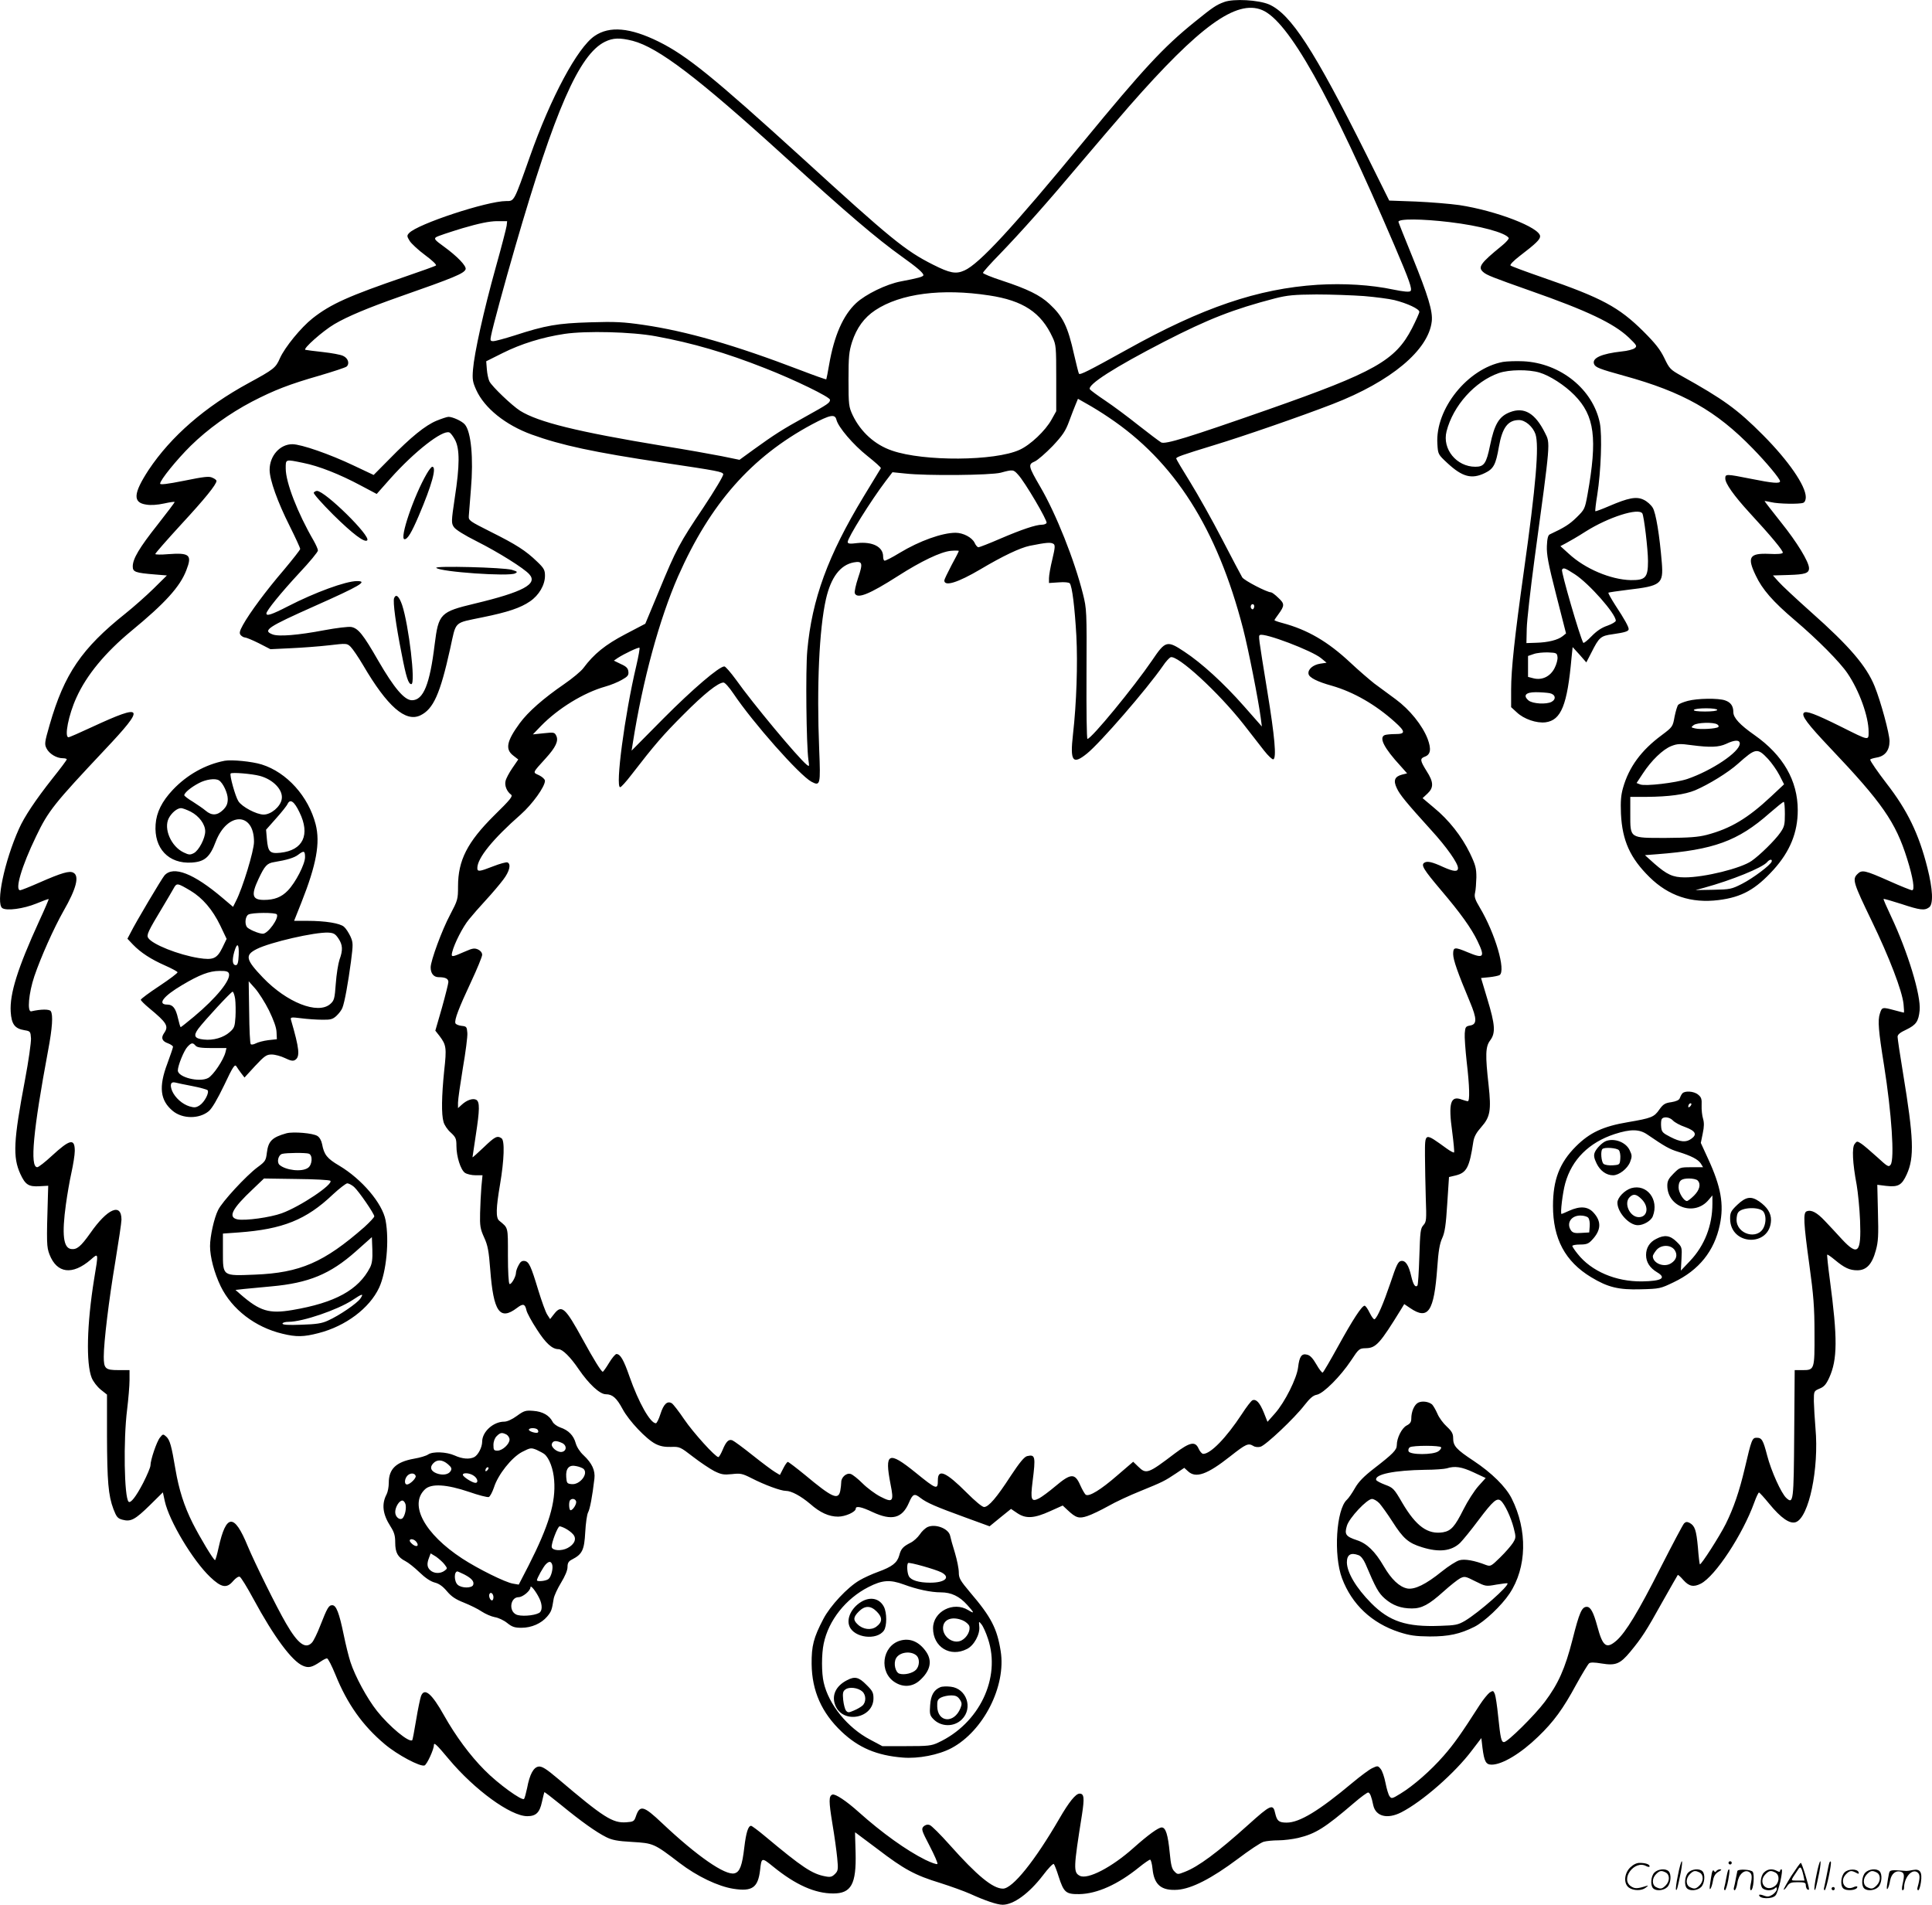<svg version="1.0" xmlns="http://www.w3.org/2000/svg"
  viewBox="0 0 1199.811 1182.856"
 preserveAspectRatio="xMidYMid meet">
<g transform="translate(-0.561,1183.856) scale(0.1,-0.1)"
fill="#000000" stroke="none">
<path d="M7608 11826 c-49 -18 -69 -31 -185 -125 -192 -155 -317 -290 -688
-741 -442 -537 -648 -760 -740 -801 -53 -24 -90 -17 -195 36 -173 87 -262 160
-813 663 -552 502 -715 635 -893 723 -175 86 -303 98 -396 34 -106 -72 -272
-381 -402 -750 -100 -282 -96 -275 -147 -275 -119 0 -552 -143 -603 -199 -14
-15 -14 -20 4 -49 11 -17 54 -57 96 -88 42 -31 72 -59 67 -64 -4 -4 -91 -35
-193 -70 -347 -119 -460 -169 -573 -258 -72 -57 -172 -179 -203 -248 -26 -60
-38 -69 -194 -154 -272 -148 -482 -331 -621 -539 -96 -147 -100 -204 -15 -216
28 -5 70 -2 111 7 36 8 65 12 65 9 0 -4 -48 -67 -106 -141 -114 -144 -154
-212 -154 -259 0 -34 15 -40 139 -50 l73 -6 -83 -82 c-46 -45 -124 -114 -174
-154 -272 -217 -380 -375 -471 -691 -32 -111 -33 -121 -19 -148 17 -33 62 -60
100 -60 14 0 25 -3 25 -7 0 -5 -40 -58 -88 -118 -105 -133 -176 -239 -209
-314 -90 -201 -145 -463 -103 -492 27 -18 131 -4 210 28 41 17 76 30 78 28 1
-1 -25 -63 -59 -136 -134 -293 -184 -452 -177 -564 5 -77 25 -104 85 -114 37
-6 38 -8 41 -51 1 -25 -15 -140 -37 -256 -72 -381 -77 -481 -29 -586 31 -67
51 -80 120 -76 l53 3 -2 -65 c-9 -292 -8 -315 10 -362 46 -118 142 -130 256
-32 49 43 49 46 21 -121 -45 -279 -51 -523 -15 -613 10 -24 34 -55 56 -73 l39
-31 0 -256 c1 -282 8 -370 40 -455 19 -49 26 -58 56 -66 52 -14 78 0 170 90
l81 80 12 -55 c27 -123 174 -368 281 -470 71 -68 104 -73 144 -25 15 17 32 29
40 26 8 -3 46 -65 86 -139 126 -233 239 -386 307 -414 35 -15 56 -10 108 25
17 12 35 21 41 21 7 0 30 -46 53 -102 73 -181 169 -316 306 -431 78 -66 221
-142 247 -132 15 6 58 99 58 126 0 20 17 4 93 -87 160 -191 384 -354 487 -354
54 0 77 22 91 88 7 31 14 59 15 61 2 2 49 -35 106 -81 122 -100 216 -167 278
-198 36 -18 69 -25 162 -30 131 -8 135 -9 293 -130 110 -84 240 -146 336 -161
116 -18 152 7 165 117 9 79 9 79 82 20 139 -113 259 -166 372 -166 112 0 144
58 139 254 -2 69 -4 126 -3 126 0 0 63 -47 139 -104 166 -127 233 -163 390
-211 66 -21 149 -51 185 -67 92 -42 168 -68 202 -68 68 0 164 70 250 182 33
44 64 76 68 71 4 -4 18 -39 30 -78 32 -99 45 -110 128 -109 111 2 240 60 372
167 32 26 63 47 68 47 5 0 12 -26 15 -57 10 -100 55 -137 156 -130 88 7 211
70 374 192 70 53 142 101 160 106 17 5 59 9 92 9 33 0 88 7 123 15 108 26 165
62 346 217 44 38 84 67 89 65 11 -3 20 -26 31 -80 16 -69 88 -87 174 -43 131
67 334 245 439 385 l58 76 7 -60 c11 -85 21 -105 57 -105 66 0 182 70 289 174
96 92 155 173 236 323 37 67 73 126 80 132 8 7 32 7 79 -1 86 -14 114 -3 177
73 71 86 98 127 199 309 51 90 94 166 96 168 2 2 18 -12 35 -32 35 -39 63 -45
108 -22 90 46 260 305 332 504 12 34 26 62 29 62 4 0 32 -31 64 -70 73 -89
128 -127 165 -114 81 29 145 332 122 584 -5 58 -9 133 -10 167 0 62 0 63 35
78 28 11 41 26 60 67 52 114 53 245 4 612 -11 82 -18 150 -16 153 3 2 24 -13
47 -32 60 -50 92 -65 140 -65 57 0 92 38 115 124 15 53 17 94 13 236 l-4 171
56 -7 c74 -8 96 4 127 72 48 105 43 226 -23 627 -19 114 -34 216 -34 227 0 14
16 27 53 44 62 30 77 51 84 120 9 93 -74 365 -178 585 -27 57 -48 105 -46 107
2 2 51 -12 110 -31 118 -39 144 -42 173 -21 27 20 23 112 -11 246 -53 211
-125 358 -254 524 -53 69 -101 138 -101 147 0 4 18 9 39 13 52 8 81 44 81 102
0 46 -54 246 -93 342 -51 125 -156 248 -395 460 -93 83 -184 168 -202 189
l-34 38 99 3 c101 3 125 11 125 42 0 39 -75 162 -174 285 -57 72 -103 131
-102 132 1 1 19 -2 41 -7 45 -11 175 -13 199 -4 10 4 16 18 16 35 0 71 -108
227 -265 385 -160 161 -246 223 -510 370 -66 37 -72 43 -103 108 -26 54 -56
92 -130 166 -153 152 -260 209 -622 334 -107 37 -199 71 -204 76 -4 5 20 30
55 57 102 78 129 104 129 124 0 54 -272 159 -502 194 -57 8 -178 18 -269 22
l-166 6 -142 286 c-325 651 -469 872 -604 932 -65 28 -221 37 -279 15z m236
-50 c163 -68 420 -525 821 -1461 95 -222 112 -272 100 -284 -7 -7 -42 -4 -105
9 -141 30 -309 40 -473 30 -369 -24 -714 -141 -1182 -402 -240 -133 -293 -160
-299 -150 -3 5 -16 58 -30 118 -39 176 -69 237 -153 315 -59 55 -137 93 -295
145 -65 21 -118 43 -118 48 0 5 46 57 103 115 132 137 292 316 502 566 93 110
230 270 304 355 436 497 665 663 825 596z m-3909 -191 c159 -42 404 -228 945
-720 388 -353 570 -508 725 -619 94 -67 135 -102 135 -116 0 -10 -34 -19 -140
-39 -90 -17 -219 -80 -278 -135 -81 -76 -136 -202 -167 -380 -8 -49 -17 -91
-18 -93 -2 -2 -75 24 -161 57 -410 157 -708 242 -974 281 -124 18 -175 21
-332 16 -202 -6 -276 -19 -470 -82 -60 -19 -119 -35 -131 -35 -18 0 -20 4 -14
33 11 57 84 325 151 556 245 845 396 1191 556 1270 51 25 93 26 173 6z m5075
-1126 c185 -22 344 -65 365 -98 3 -5 -16 -27 -42 -48 -135 -110 -152 -134
-115 -165 21 -18 56 -32 291 -115 354 -124 517 -202 610 -289 52 -50 55 -55
38 -68 -9 -7 -45 -17 -80 -20 -126 -14 -186 -41 -172 -78 8 -21 34 -31 186
-73 367 -101 572 -217 800 -452 84 -86 169 -188 169 -203 0 -16 -46 -12 -180
15 -156 31 -160 31 -160 2 0 -31 53 -106 150 -212 134 -145 211 -238 207 -249
-2 -7 -33 -10 -86 -7 -121 5 -137 -20 -82 -134 41 -87 105 -161 244 -279 140
-119 279 -259 326 -329 73 -107 131 -268 131 -362 0 -57 6 -58 -170 30 -163
81 -218 101 -232 87 -17 -17 22 -69 163 -218 323 -340 407 -461 478 -688 38
-121 49 -196 31 -196 -7 0 -70 25 -139 56 -156 69 -172 73 -201 44 -32 -32
-25 -54 89 -290 109 -225 190 -436 198 -517 3 -29 4 -53 2 -53 -2 0 -29 7 -59
15 -75 20 -77 20 -90 -21 -14 -42 -9 -105 26 -322 47 -297 66 -581 41 -616
-12 -17 -19 -13 -84 47 -40 36 -84 74 -98 83 -26 17 -28 17 -42 -2 -17 -22
-13 -117 13 -254 8 -47 18 -146 21 -221 8 -201 -13 -223 -112 -117 -32 35 -80
87 -107 115 -49 52 -84 71 -113 59 -22 -8 -19 -72 17 -332 26 -189 32 -263 32
-425 1 -227 0 -229 -75 -229 l-48 0 -3 -395 c-3 -421 -5 -439 -49 -399 -31 28
-94 167 -119 264 -25 96 -33 110 -65 110 -28 0 -32 -10 -74 -190 -34 -144 -69
-246 -118 -345 -38 -76 -154 -257 -161 -251 -2 3 -8 50 -12 105 -10 108 -19
134 -51 152 -16 8 -24 8 -35 -3 -7 -7 -72 -130 -145 -273 -140 -277 -217 -403
-274 -454 -63 -55 -86 -39 -120 89 -24 88 -42 120 -65 120 -31 0 -46 -34 -89
-204 -46 -180 -88 -274 -172 -386 -64 -85 -231 -250 -253 -250 -17 0 -22 21
-37 165 -6 60 -15 120 -20 133 -9 22 -11 23 -32 10 -12 -9 -40 -43 -62 -77
-116 -181 -160 -243 -224 -316 -80 -92 -189 -187 -268 -235 -52 -32 -56 -33
-68 -16 -7 9 -18 46 -25 82 -7 36 -20 75 -30 87 -17 21 -19 21 -53 5 -19 -9
-74 -50 -123 -91 -208 -174 -328 -247 -408 -247 -48 0 -60 10 -71 57 -13 62
-27 56 -168 -71 -190 -171 -310 -260 -394 -292 -43 -17 -45 -17 -64 3 -16 15
-22 41 -29 114 -11 114 -25 159 -50 159 -21 0 -85 -47 -175 -127 -135 -121
-286 -199 -334 -173 -40 21 -39 47 14 380 16 104 13 130 -15 130 -24 0 -66
-52 -126 -156 -152 -262 -290 -434 -350 -434 -63 0 -161 81 -331 272 -57 64
-113 120 -124 123 -14 5 -27 1 -38 -9 -15 -16 -12 -25 38 -121 30 -58 52 -108
48 -112 -4 -4 -38 8 -75 26 -117 58 -270 168 -412 295 -79 71 -147 116 -165
110 -23 -9 -23 -40 0 -181 13 -76 26 -172 30 -214 7 -70 5 -79 -14 -98 -18
-18 -29 -21 -59 -15 -83 15 -144 56 -375 249 -43 36 -82 65 -87 65 -18 0 -31
-42 -42 -133 -13 -113 -28 -154 -61 -162 -57 -15 -233 107 -450 312 -115 109
-138 115 -163 40 -10 -29 -15 -32 -59 -35 -85 -6 -140 29 -425 271 -72 61 -98
77 -119 75 -32 -4 -56 -48 -72 -134 -7 -32 -15 -63 -19 -67 -12 -14 -163 95
-245 179 -90 90 -180 212 -252 340 -76 136 -122 175 -143 119 -5 -14 -19 -80
-30 -147 -11 -67 -22 -124 -24 -126 -19 -18 -142 84 -219 181 -62 78 -136 215
-165 304 -11 34 -30 110 -42 170 -28 135 -46 183 -71 183 -22 0 -31 -16 -75
-128 -18 -47 -41 -93 -50 -103 -40 -45 -88 -10 -162 118 -58 99 -196 379 -238
480 -84 205 -134 202 -181 -10 -9 -42 -19 -77 -22 -77 -10 1 -93 139 -139 230
-53 106 -85 206 -107 335 -24 143 -34 181 -57 202 -19 17 -21 17 -39 -6 -20
-24 -59 -139 -59 -173 0 -11 -20 -59 -45 -108 -44 -85 -79 -130 -91 -117 -27
27 -33 381 -9 572 8 66 15 148 15 183 l0 62 -70 0 c-80 0 -90 9 -90 84 0 89
32 354 71 585 21 128 39 248 39 265 0 107 -87 70 -194 -84 -59 -83 -83 -103
-119 -98 -48 7 -58 90 -32 278 8 58 23 146 34 195 11 50 21 111 21 136 0 80
-30 73 -142 -30 -42 -39 -83 -71 -91 -71 -47 0 -25 230 67 723 27 143 32 222
17 246 -8 13 -61 13 -121 -1 -27 -6 -16 114 19 218 41 120 120 297 181 405 80
139 100 218 61 238 -24 13 -71 0 -212 -62 -59 -26 -112 -47 -118 -47 -35 0 9
149 99 335 76 159 113 204 427 538 255 270 243 290 -79 141 -75 -35 -141 -64
-147 -64 -27 0 0 139 49 246 63 140 179 280 341 414 210 173 303 275 342 378
37 95 20 109 -114 99 -44 -4 -79 -3 -79 1 0 5 72 87 160 183 148 160 220 249
220 271 0 5 -11 14 -26 20 -20 10 -52 6 -175 -19 -105 -21 -149 -26 -149 -18
0 22 103 149 190 235 106 104 241 201 380 274 139 72 232 108 420 162 85 25
161 50 168 56 20 17 10 52 -21 66 -15 8 -72 18 -125 24 -53 6 -103 12 -110 14
-18 5 109 118 181 160 80 47 206 100 402 169 343 120 402 145 412 171 7 20
-52 81 -136 142 -54 39 -61 47 -48 57 9 7 83 31 164 56 106 31 166 43 213 44
l65 0 -3 -28 c-2 -15 -32 -132 -68 -260 -75 -269 -133 -532 -141 -633 -5 -62
-2 -78 20 -127 51 -113 182 -218 344 -277 185 -67 385 -110 818 -175 342 -51
366 -56 372 -71 3 -8 -52 -100 -123 -207 -149 -222 -168 -256 -278 -523 l-83
-199 -124 -65 c-124 -65 -195 -122 -261 -211 -14 -19 -68 -64 -119 -99 -128
-88 -223 -171 -276 -243 -81 -111 -91 -161 -41 -200 l32 -25 -37 -54 c-20 -29
-39 -65 -42 -80 -7 -28 8 -65 34 -84 13 -10 -3 -30 -105 -130 -166 -165 -224
-278 -224 -440 0 -81 -2 -86 -49 -176 -50 -93 -121 -286 -121 -327 0 -38 19
-61 50 -61 41 0 60 -9 60 -30 0 -9 -18 -81 -40 -160 l-41 -142 26 -33 c42 -56
45 -73 29 -216 -16 -157 -18 -271 -4 -318 5 -19 25 -49 45 -66 31 -29 35 -38
35 -82 0 -67 26 -149 53 -168 12 -8 41 -15 65 -15 l44 0 -7 -72 c-3 -40 -7
-113 -8 -163 -2 -79 1 -98 25 -151 23 -50 29 -84 38 -200 20 -262 59 -319 166
-238 38 29 50 26 59 -15 3 -15 32 -69 65 -119 55 -86 95 -122 134 -122 25 0
75 -50 125 -124 63 -92 131 -156 169 -156 41 0 67 -23 104 -92 39 -73 147
-187 204 -216 29 -15 57 -20 96 -19 54 2 58 0 137 -61 45 -35 104 -74 132 -89
45 -22 59 -24 110 -19 52 6 64 4 121 -25 84 -43 183 -79 214 -79 34 0 93 -32
151 -81 61 -54 116 -79 173 -79 45 0 110 29 110 50 0 18 36 11 105 -22 119
-55 183 -39 225 58 24 56 34 60 72 30 41 -31 94 -54 281 -122 l148 -54 66 54
67 54 40 -27 c53 -35 104 -32 203 13 l78 35 30 -28 c52 -49 71 -55 124 -37 25
8 83 36 128 61 45 26 136 68 201 94 140 57 151 63 220 109 l52 35 23 -21 c49
-46 120 -20 263 93 98 77 111 83 143 64 10 -7 30 -9 44 -5 32 8 212 178 274
259 33 42 53 60 76 64 42 8 148 115 213 213 48 73 51 75 92 76 63 1 88 30 218
241 l20 33 37 -25 c112 -76 148 -22 168 250 7 103 15 151 31 185 16 35 23 81
31 212 l11 167 42 10 c68 17 85 50 109 209 5 32 19 57 50 92 55 62 62 104 45
259 -21 187 -20 240 10 279 34 46 31 96 -18 257 l-39 130 51 5 c28 3 57 9 64
13 41 27 -27 259 -123 420 -30 50 -35 67 -29 92 4 16 7 59 8 95 0 57 -5 77
-40 150 -51 105 -131 207 -224 283 l-70 59 30 28 c40 37 39 72 -5 140 -41 66
-43 78 -10 90 35 13 40 47 16 111 -33 84 -110 180 -198 245 -43 32 -103 76
-133 98 -29 23 -97 81 -149 130 -139 130 -265 204 -423 246 -27 7 -48 15 -48
17 0 2 11 19 24 36 40 55 40 66 0 103 -19 19 -40 34 -45 34 -25 0 -166 73
-179 93 -7 12 -64 119 -125 237 -61 118 -151 278 -198 354 -48 77 -87 143 -87
147 0 9 32 21 235 83 181 55 537 178 736 255 362 140 596 335 616 514 7 62
-22 158 -121 402 -47 115 -86 213 -86 216 0 20 145 19 320 -2z m-2862 -455
c212 -32 323 -106 394 -260 22 -46 23 -62 23 -254 l0 -205 -29 -52 c-38 -69
-132 -158 -199 -188 -153 -70 -594 -73 -791 -5 -107 36 -195 116 -245 220 -24
52 -26 63 -26 220 0 144 3 174 22 235 29 88 75 151 144 197 157 104 413 137
707 92z m2328 -4 c71 -6 156 -17 189 -25 80 -20 155 -55 155 -73 0 -7 -21 -54
-46 -103 -103 -199 -230 -271 -894 -504 -497 -174 -637 -217 -663 -204 -12 7
-76 55 -142 107 -65 52 -158 121 -206 153 -48 32 -91 64 -95 70 -17 28 152
136 462 296 275 141 428 201 689 269 76 19 116 23 256 24 91 0 224 -5 295 -10z
m-4396 -250 c228 -42 433 -102 674 -197 187 -73 406 -180 406 -197 0 -19 -10
-26 -154 -106 -143 -79 -191 -110 -320 -203 l-88 -64 -112 23 c-61 12 -223 41
-361 63 -534 88 -777 148 -890 219 -50 32 -173 149 -190 182 -7 14 -14 48 -16
75 l-4 50 102 51 c114 57 245 98 384 119 135 20 418 13 569 -15z m2810 -503
c409 -273 674 -690 835 -1311 34 -132 95 -442 110 -555 l7 -54 -111 126 c-127
144 -263 268 -371 339 -107 71 -117 68 -200 -55 -114 -167 -377 -487 -401
-487 -5 0 -7 174 -6 403 2 394 1 404 -22 497 -53 211 -167 498 -266 667 -74
127 -76 138 -33 156 18 8 67 51 110 95 63 67 81 94 103 154 15 40 33 88 41
106 l14 34 58 -33 c31 -17 91 -54 132 -82z m-1690 -15 c11 -46 104 -155 191
-224 49 -39 87 -73 85 -77 -2 -3 -50 -82 -107 -176 -222 -367 -321 -637 -350
-957 -11 -122 -6 -584 7 -678 6 -42 6 -44 -11 -30 -56 46 -335 381 -439 528
-33 45 -65 82 -72 82 -32 0 -196 -140 -378 -323 l-198 -200 7 44 c62 395 166
774 282 1039 200 452 455 741 831 943 113 60 143 66 152 29z m1128 -341 c41
-43 185 -288 177 -300 -3 -6 -16 -11 -29 -11 -37 0 -124 -29 -257 -86 -69 -30
-131 -54 -137 -54 -6 0 -17 12 -24 28 -16 33 -71 62 -118 62 -84 0 -225 -51
-346 -124 -49 -30 -92 -52 -96 -49 -5 2 -8 14 -8 26 0 60 -66 93 -161 83 -46
-6 -59 -4 -59 7 0 26 145 258 236 378 l42 55 79 -8 c133 -15 530 -11 593 5 77
21 79 20 108 -12z m220 -430 c11 -7 10 -24 -7 -95 -12 -48 -21 -101 -21 -118
l0 -30 60 4 c36 3 64 0 69 -6 15 -18 31 -150 41 -326 9 -174 1 -420 -21 -612
-19 -168 -2 -191 87 -119 81 65 371 399 472 545 17 26 39 49 47 53 43 16 297
-217 454 -417 45 -58 102 -131 127 -163 25 -32 51 -56 57 -54 21 7 9 141 -37
422 -56 345 -56 344 -46 350 26 16 324 -97 380 -144 l34 -28 -40 -6 c-45 -7
-78 -36 -72 -64 4 -22 54 -48 145 -73 135 -39 271 -117 391 -225 67 -60 67
-75 3 -75 -27 0 -56 -3 -65 -6 -39 -15 -6 -80 98 -193 l40 -45 -32 -8 c-45
-12 -55 -36 -32 -84 18 -40 60 -91 214 -261 96 -105 166 -205 166 -235 0 -25
-26 -23 -91 6 -69 32 -100 39 -118 27 -22 -14 -6 -41 104 -171 120 -141 188
-236 226 -315 49 -102 39 -112 -61 -70 -81 34 -90 33 -90 -12 1 -37 27 -112
104 -296 44 -105 45 -140 1 -147 -27 -5 -30 -9 -33 -48 -2 -23 4 -103 12 -177
18 -152 20 -245 7 -245 -5 0 -22 5 -37 10 -70 27 -85 -20 -60 -199 9 -68 14
-126 12 -129 -3 -3 -24 8 -46 24 -140 101 -135 103 -135 -46 0 -63 3 -181 5
-261 5 -136 4 -148 -15 -169 -18 -20 -20 -40 -25 -195 -3 -96 -8 -177 -12
-180 -13 -14 -26 6 -38 57 -16 71 -36 100 -63 96 -19 -3 -29 -24 -67 -138 -44
-129 -80 -213 -98 -224 -5 -3 -18 15 -30 39 -12 25 -26 45 -32 45 -17 0 -73
-86 -164 -251 -48 -87 -91 -161 -96 -164 -4 -3 -22 20 -39 50 -22 38 -39 57
-58 61 -34 9 -48 -11 -56 -79 -8 -68 -82 -216 -143 -285 l-47 -53 -23 58 c-25
61 -47 85 -70 76 -8 -3 -38 -42 -67 -87 -96 -146 -193 -246 -239 -246 -8 0
-21 15 -29 33 -21 47 -54 40 -147 -30 -167 -127 -178 -131 -228 -82 l-31 30
-99 -85 c-101 -88 -174 -133 -195 -120 -6 3 -22 31 -35 60 -33 75 -58 74 -153
-6 -39 -33 -85 -67 -102 -76 -49 -25 -55 -10 -41 103 20 157 17 171 -34 159
-18 -5 -46 -39 -101 -122 -88 -136 -138 -194 -166 -194 -12 0 -55 36 -109 90
-127 127 -178 150 -178 77 0 -62 -7 -60 -140 48 -167 135 -192 123 -154 -73
22 -109 15 -118 -64 -77 -31 16 -81 53 -110 82 -29 29 -62 55 -73 58 -26 9
-59 -20 -59 -50 0 -13 -3 -37 -6 -54 -12 -60 -49 -44 -219 98 -54 44 -102 81
-107 81 -4 0 -17 -18 -28 -40 l-21 -41 -30 18 c-17 10 -80 57 -139 104 -60 48
-116 89 -126 93 -23 9 -39 -7 -61 -60 -10 -24 -22 -44 -26 -44 -19 0 -157 153
-212 234 -33 49 -68 94 -77 100 -28 17 -51 -4 -71 -67 -10 -32 -23 -57 -28
-57 -35 0 -107 128 -164 290 -36 104 -57 140 -81 140 -7 0 -28 -25 -46 -55
-18 -30 -36 -55 -39 -55 -9 0 -55 74 -124 200 -109 199 -131 219 -178 159
l-25 -32 -18 28 c-10 15 -34 82 -55 150 -46 152 -58 179 -86 183 -16 2 -26 -5
-37 -27 -9 -16 -16 -37 -16 -46 0 -25 -30 -76 -40 -70 -6 4 -10 78 -10 176 0
182 3 170 -54 217 -22 18 -20 78 5 225 26 153 30 274 9 287 -27 18 -41 10
-111 -57 -38 -36 -69 -64 -69 -61 0 3 9 63 20 134 25 162 26 210 3 223 -21 11
-59 -2 -90 -31 l-23 -21 0 34 c0 20 14 116 30 214 17 98 30 197 28 219 -3 38
-5 41 -36 44 -18 2 -35 9 -38 16 -8 20 22 97 97 257 38 81 69 157 69 168 0 13
-10 26 -25 33 -22 10 -35 8 -78 -11 -87 -38 -91 -39 -83 -5 13 53 66 157 104
203 20 25 68 80 106 121 38 41 86 98 107 126 39 51 50 97 26 107 -7 3 -47 -8
-88 -24 -87 -34 -99 -35 -99 -11 0 62 97 181 270 333 72 64 150 172 150 209 0
9 -16 24 -36 34 -41 19 -45 11 42 107 60 66 79 106 65 137 -11 23 -14 24 -79
17 l-67 -7 50 52 c106 109 265 207 400 245 33 9 79 28 103 42 36 20 43 29 40
51 -2 21 -13 32 -47 47 l-43 21 23 16 c43 28 131 69 136 64 3 -2 -6 -53 -20
-113 -72 -304 -131 -753 -100 -753 6 0 37 34 69 76 146 189 197 248 324 375
129 130 216 199 249 199 9 0 36 -31 61 -68 122 -182 410 -507 485 -548 55 -29
57 -19 48 201 -16 391 0 747 42 933 31 136 89 212 172 228 55 10 59 -4 28 -95
-15 -45 -24 -88 -21 -96 14 -38 89 -8 269 107 142 91 265 150 328 156 27 2 49
2 49 -1 0 -3 -20 -43 -45 -88 -24 -46 -45 -89 -45 -95 0 -40 85 -13 224 69
138 82 245 133 306 146 105 21 131 23 148 12z m1245 -397 c-4 -10 -9 -12 -15
-6 -12 12 -1 35 12 27 5 -3 6 -13 3 -21z M9339 9591 c-219 -41 -421 -292 -407
-509 4 -65 4 -65 63 -120 92 -85 150 -101 232 -61 54 26 68 52 87 163 21 119
56 166 125 166 39 0 86 -41 102 -87 24 -72 3 -320 -72 -852 -57 -406 -79 -610
-79 -735 l0 -109 35 -32 c44 -42 123 -69 179 -62 97 13 135 108 161 400 l7 67
43 -47 42 -48 31 60 c48 96 58 105 133 115 76 11 99 18 99 32 0 14 -26 62 -81
145 -27 42 -47 78 -45 81 3 2 57 10 122 18 205 24 220 36 210 166 -14 172 -37
313 -57 344 -11 18 -36 40 -56 49 -45 22 -95 12 -216 -40 -44 -19 -82 -33 -84
-31 -2 2 3 48 12 102 23 146 31 369 16 445 -42 209 -244 373 -476 384 -44 2
-101 0 -126 -4z m227 -66 c64 -19 156 -78 217 -140 126 -128 144 -268 81 -620
-16 -87 -18 -91 -68 -140 -44 -43 -76 -63 -166 -105 -11 -5 -16 -26 -18 -72
-2 -53 8 -109 58 -304 l61 -239 -21 -17 c-30 -24 -91 -39 -164 -41 l-61 -2 2
90 c1 50 23 243 48 430 101 744 99 718 65 786 -61 122 -129 162 -217 128 -68
-26 -97 -75 -124 -207 -23 -112 -37 -132 -91 -132 -117 0 -207 110 -179 220
41 160 176 310 325 362 64 22 185 23 252 3z m639 -875 c10 -17 35 -222 35
-296 0 -102 -15 -119 -107 -118 -124 3 -284 70 -385 164 l-52 47 34 18 c19 10
75 42 123 73 141 89 329 149 352 112z m-419 -378 c89 -58 254 -245 254 -288 0
-7 -24 -21 -52 -31 -36 -12 -67 -33 -99 -66 -26 -27 -49 -45 -51 -40 -21 36
-139 443 -132 454 9 14 18 11 80 -29z m-108 -514 c2 -14 -6 -45 -18 -68 -26
-52 -77 -77 -130 -64 l-35 9 0 65 0 65 35 12 c19 7 60 11 90 10 52 -2 55 -4
58 -29z m-49 -224 c36 -7 43 -37 12 -54 -33 -17 -116 -12 -142 8 -37 31 -19
52 44 52 30 0 69 -3 86 -6z M2717 9226 c-70 -29 -160 -102 -291 -236 l-100
-101 -125 59 c-147 70 -325 132 -380 132 -77 0 -141 -72 -141 -159 0 -62 49
-199 125 -350 36 -72 65 -136 65 -141 0 -6 -46 -64 -101 -130 -110 -128 -213
-267 -255 -343 -21 -38 -23 -51 -14 -62 7 -8 19 -15 26 -15 8 0 47 -16 87 -36
l72 -37 125 6 c69 3 176 11 237 18 111 13 113 13 136 -9 13 -13 48 -64 78
-115 150 -256 263 -355 355 -311 81 39 123 133 185 413 39 177 19 158 201 196
158 32 237 59 295 99 56 38 93 102 93 159 0 35 -6 47 -48 87 -71 69 -131 107
-287 185 -135 68 -140 71 -138 100 1 17 7 91 13 165 17 194 1 359 -38 403 -18
21 -76 47 -101 47 -9 0 -42 -11 -74 -24z m115 -120 c29 -56 29 -158 -2 -358
-22 -148 -22 -158 -6 -182 10 -16 64 -50 144 -90 131 -66 293 -167 325 -204
54 -60 -39 -110 -340 -182 -213 -51 -224 -62 -248 -253 -30 -248 -70 -347
-141 -347 -47 0 -111 76 -209 245 -94 164 -125 202 -168 210 -18 3 -92 -6
-167 -20 -163 -31 -285 -41 -322 -26 -63 24 -32 45 262 176 281 125 332 155
263 155 -70 0 -263 -71 -428 -156 -103 -53 -135 -63 -135 -45 0 17 89 127 204
251 64 68 116 131 116 140 0 8 -12 35 -26 60 -101 174 -174 363 -174 449 0 59
-4 58 108 35 97 -19 228 -71 357 -140 l100 -53 85 96 c150 168 323 303 366
286 8 -3 24 -24 36 -47z M2656 8897 c-80 -137 -172 -407 -138 -407 19 0 43 40
88 145 82 192 113 305 84 305 -5 0 -20 -19 -34 -43z M1954 8779 c-3 -6 50 -66
122 -138 121 -119 194 -174 210 -158 25 25 -262 307 -312 307 -7 0 -16 -5 -20
-11z M2715 8312 c25 -25 453 -55 490 -34 17 9 14 11 -21 22 -51 15 -483 26
-469 12z M2453 8124 c-8 -22 10 -161 47 -346 28 -146 42 -188 60 -188 28 0
-16 367 -57 491 -19 55 -38 72 -50 43z M10487 7486 c-27 -7 -53 -18 -59 -24
-6 -6 -16 -40 -23 -74 -11 -62 -12 -64 -80 -115 -127 -94 -203 -197 -240 -327
-13 -46 -16 -83 -13 -160 8 -168 57 -276 178 -395 118 -116 259 -163 428 -142
145 18 230 66 342 189 102 113 150 231 150 369 0 184 -91 342 -269 467 -90 63
-131 107 -131 142 0 38 -16 61 -51 73 -42 15 -172 13 -232 -3z m183 -56 c0 -6
-32 -10 -76 -10 -47 0 -73 4 -69 10 3 6 37 10 76 10 39 0 69 -4 69 -10z m0
-90 c8 -5 11 -12 7 -16 -11 -11 -112 -17 -144 -9 -27 6 -27 7 -9 21 22 16 123
19 146 4z m140 -119 c0 -52 -174 -168 -326 -220 -72 -24 -260 -46 -292 -34
l-23 9 39 59 c52 80 125 151 178 171 36 14 54 15 125 5 115 -15 168 -13 214 8
54 26 85 26 85 2z m176 -96 c22 -24 54 -69 70 -100 l29 -57 -80 -75 c-145
-136 -252 -200 -400 -239 -55 -14 -108 -18 -253 -19 -229 0 -222 -5 -222 151
l0 104 103 0 c135 1 235 14 300 41 84 36 205 110 266 165 110 98 120 100 187
29z m104 -341 c0 -67 -3 -80 -29 -117 -31 -45 -126 -139 -178 -175 -66 -46
-292 -102 -414 -102 -75 0 -111 17 -189 85 l-59 53 77 6 c350 27 500 81 697
255 44 38 83 70 88 70 4 1 7 -33 7 -75z m-82 -296 c-8 -22 -114 -102 -184
-138 -65 -33 -74 -35 -179 -37 l-110 -2 55 15 c168 46 361 124 390 159 15 18
33 20 28 3z M1400 7114 c-119 -23 -233 -87 -321 -180 -68 -72 -102 -141 -107
-215 -11 -149 81 -246 224 -237 80 5 113 33 149 129 72 187 239 186 238 -1 0
-55 -71 -288 -112 -367 l-18 -36 -65 55 c-180 153 -306 202 -361 140 -16 -18
-179 -292 -210 -355 l-20 -38 34 -36 c49 -51 113 -92 199 -130 41 -18 76 -37
78 -42 2 -5 -49 -43 -112 -85 -64 -42 -116 -81 -116 -86 0 -5 23 -28 52 -52
111 -92 123 -112 92 -156 -20 -29 -12 -50 26 -63 16 -6 30 -16 30 -21 0 -6
-16 -52 -35 -104 -55 -145 -45 -229 33 -294 61 -51 165 -51 224 -2 21 18 53
73 96 162 55 117 66 132 76 116 6 -10 20 -30 30 -43 l20 -26 66 72 c59 63 71
71 103 71 20 0 57 -10 82 -22 35 -17 50 -20 63 -12 32 20 27 69 -25 248 -5 18
-1 19 63 11 38 -5 97 -9 131 -9 52 -1 65 3 88 24 15 14 32 36 37 50 14 35 35
152 53 286 14 110 14 118 -3 157 -11 23 -28 50 -40 60 -24 22 -116 37 -228 37
l-82 0 45 113 c94 237 118 371 89 486 -45 174 -179 323 -335 372 -61 19 -187
31 -231 23z m220 -94 c84 -23 146 -89 135 -145 -8 -46 -66 -95 -112 -95 -44 0
-135 48 -157 83 -19 29 -56 163 -48 172 8 9 134 -2 182 -15z m-254 -28 c25
-16 54 -79 54 -115 0 -29 -7 -46 -29 -68 -36 -35 -70 -37 -108 -5 -15 13 -52
38 -80 56 -29 17 -53 36 -53 40 0 15 42 50 90 75 44 24 104 32 126 17z m499
-197 c69 -140 23 -237 -118 -252 -66 -7 -77 5 -84 85 l-5 58 62 70 c34 38 67
79 72 91 16 32 41 15 73 -52z m-675 3 c52 -27 90 -78 90 -122 0 -43 -39 -118
-70 -135 -23 -12 -31 -12 -64 4 -78 37 -126 148 -92 213 18 34 52 62 76 62 9
0 36 -10 60 -22z m710 -282 c0 -44 -59 -159 -108 -209 -39 -40 -83 -57 -147
-57 -74 0 -81 30 -34 130 39 83 53 98 98 105 79 13 125 27 149 46 35 27 42 24
42 -15z m-711 -209 c75 -45 137 -118 184 -215 l40 -84 -26 -54 c-34 -69 -57
-79 -147 -65 -126 20 -289 85 -314 125 -12 18 -1 41 90 192 27 45 57 96 67
114 20 37 23 36 106 -13z m536 -147 c14 -23 -55 -120 -87 -120 -25 0 -91 28
-100 43 -14 22 -8 66 10 76 22 13 169 14 177 1z m382 -149 c27 -40 29 -72 7
-132 -8 -24 -19 -91 -23 -148 -7 -96 -10 -106 -35 -128 -77 -66 -269 10 -417
164 -108 113 -114 140 -39 178 83 42 361 106 445 102 33 -2 43 -8 62 -36z
m-619 -103 c-2 -48 -7 -63 -18 -63 -21 0 -24 30 -10 81 18 63 31 54 28 -18z
m-61 -114 c15 -39 -78 -153 -217 -269 -43 -36 -80 -65 -82 -65 -3 0 -10 25
-17 55 -14 62 -32 85 -66 85 -65 0 -26 52 93 122 106 63 168 87 230 87 40 1
54 -3 59 -15z m249 -230 c29 -60 46 -106 47 -135 l2 -44 -54 -6 c-30 -4 -64
-13 -77 -20 -13 -7 -27 -9 -31 -5 -5 4 -9 94 -10 199 l-3 192 40 -45 c22 -25
61 -86 86 -136z m-210 71 c3 -25 4 -75 2 -111 -4 -60 -7 -70 -36 -95 -38 -34
-102 -53 -161 -46 -58 6 -66 23 -34 67 40 53 204 230 213 230 5 0 12 -20 16
-45z m-246 -290 c9 -11 35 -15 102 -15 l90 0 -6 -25 c-12 -49 -77 -145 -108
-161 -55 -29 -188 5 -188 47 0 30 38 124 60 147 24 26 33 27 50 7z m-20 -251
c47 -9 89 -21 94 -25 14 -13 -18 -75 -49 -95 -22 -14 -32 -15 -63 -6 -45 14
-89 54 -107 95 -16 39 -9 60 19 53 11 -3 59 -13 106 -22z M10453 5048 c-6 -7
-13 -21 -16 -30 -4 -11 -22 -19 -52 -24 -39 -5 -51 -13 -74 -45 -33 -48 -49
-54 -195 -79 -155 -26 -238 -65 -324 -151 -101 -101 -142 -207 -142 -369 0
-204 75 -345 237 -443 104 -63 171 -79 308 -75 117 3 122 4 205 44 157 75 252
194 286 356 27 127 7 238 -73 411 l-45 98 12 59 c9 42 9 67 2 91 -6 19 -10 56
-9 82 2 41 -2 52 -22 68 -26 22 -84 25 -98 7z m49 -80 c-7 -7 -12 -8 -12 -2 0
14 12 26 19 19 2 -3 -1 -11 -7 -17z m-107 -88 c10 -11 44 -30 77 -41 64 -24
75 -46 36 -73 -32 -23 -67 -20 -129 12 -47 24 -54 31 -57 60 -2 19 -1 40 2 48
8 21 50 17 71 -6z m-159 -87 c108 -74 138 -91 191 -107 81 -25 124 -47 141
-73 l14 -23 -72 0 c-71 0 -73 -1 -111 -39 -31 -31 -39 -46 -39 -75 0 -135 171
-193 257 -88 l23 27 0 -51 c0 -135 -48 -260 -139 -356 l-57 -60 4 73 c4 73 3
74 -32 108 -39 38 -74 43 -125 16 -41 -20 -63 -56 -63 -100 0 -44 23 -80 68
-107 61 -36 30 -55 -93 -57 -163 -2 -315 63 -400 171 -18 22 -33 45 -33 49 0
5 22 9 48 9 40 0 53 5 74 28 58 61 60 116 9 171 -35 38 -83 41 -150 11 -24
-11 -45 -20 -48 -20 -9 0 7 133 23 190 41 148 148 254 307 306 99 32 154 31
203 -3z m312 -285 c22 -22 13 -59 -22 -94 -19 -19 -39 -34 -44 -34 -20 0 -52
53 -52 84 0 43 16 56 65 56 23 0 46 -5 53 -12z m-679 -232 c7 -8 11 -32 9 -53
l-3 -38 -50 -3 c-38 -3 -52 1 -62 14 -32 44 -2 94 57 94 21 0 43 -6 49 -14z
m537 -201 c19 -29 11 -60 -22 -81 -43 -29 -114 -1 -114 44 0 5 9 21 21 36 28
36 91 37 115 1z M9980 4753 c-24 -9 -61 -46 -71 -72 -7 -18 -4 -35 12 -68 22
-45 60 -73 102 -73 37 0 90 41 106 83 13 34 12 42 -3 73 -23 49 -93 76 -146
57z m79 -57 c7 -8 11 -32 9 -53 -3 -37 -4 -38 -46 -41 -24 -2 -50 2 -58 9 -14
12 -20 80 -7 92 12 13 90 7 102 -7z M10136 4460 c-42 -13 -86 -59 -86 -90 0
-60 72 -140 127 -140 36 0 83 28 93 56 40 103 -37 202 -134 174z m65 -69 c47
-47 36 -111 -18 -111 -56 0 -95 86 -57 124 23 23 42 20 75 -13z M1785 4801
c-89 -25 -113 -48 -122 -120 -6 -49 -9 -55 -58 -91 -70 -52 -221 -215 -245
-266 -25 -50 -50 -163 -50 -224 0 -67 26 -166 66 -249 70 -144 215 -255 384
-295 86 -21 132 -20 224 4 168 43 316 154 376 282 45 97 64 292 40 419 -20
105 -147 255 -288 339 -75 44 -94 68 -106 133 -4 22 -16 43 -29 51 -27 18
-150 28 -192 17z m139 -127 c25 -10 21 -70 -6 -88 -38 -27 -139 -15 -177 19
-18 17 -7 62 17 68 26 7 148 8 166 1z m133 -168 c21 -21 -186 -160 -302 -202
-72 -26 -225 -47 -274 -38 -62 13 -35 66 96 189 l68 65 202 -3 c111 -1 205 -6
210 -11z m147 -38 c30 -27 126 -167 126 -183 0 -6 -28 -36 -62 -67 -250 -219
-399 -284 -680 -295 -202 -8 -198 -11 -198 141 l0 114 98 7 c273 20 419 78
585 236 40 37 80 68 89 69 9 0 28 -10 42 -22z m100 -500 c-72 -140 -217 -220
-484 -265 -143 -24 -200 -7 -319 96 l-33 29 53 6 c30 3 106 10 169 16 233 21
366 76 525 217 l100 89 3 -78 c2 -57 -2 -86 -14 -110z m-60 -193 c-19 -29
-131 -106 -201 -137 -38 -18 -72 -23 -165 -26 -82 -3 -118 -1 -118 7 0 6 17
11 38 11 87 0 303 74 395 134 63 42 73 44 51 11z M10795 4357 c-40 -38 -45
-49 -45 -86 0 -169 249 -178 254 -10 1 44 -24 82 -74 117 -50 34 -82 29 -135
-21z m162 -43 c16 -22 17 -65 2 -97 -37 -81 -169 -44 -169 47 0 17 4 37 9 44
21 34 134 38 158 6z M8813 3128 c-24 -12 -43 -55 -43 -99 0 -21 -7 -32 -29
-43 -30 -16 -61 -77 -61 -122 0 -30 -24 -54 -143 -146 -63 -49 -95 -82 -117
-121 -17 -30 -39 -62 -50 -72 -66 -60 -84 -344 -30 -488 61 -162 184 -278 355
-334 66 -21 100 -26 190 -27 118 0 187 15 277 60 63 32 168 131 218 206 108
162 113 394 13 592 -37 73 -125 159 -235 232 -109 72 -128 93 -128 142 0 27
-8 42 -39 71 -22 20 -49 56 -59 81 -11 25 -26 50 -33 57 -22 18 -62 23 -86 11z
m142 -277 c3 -5 -5 -17 -17 -25 -32 -23 -176 -23 -185 0 -3 9 0 20 8 25 19 12
186 12 194 0z m202 -156 l75 -35 -45 -50 c-25 -28 -67 -93 -93 -145 -54 -108
-77 -133 -127 -142 -95 -15 -167 37 -253 183 -51 88 -57 94 -106 112 -29 11
-54 24 -56 30 -11 35 112 60 303 63 61 0 121 5 135 9 50 16 92 10 167 -25z
m-585 -192 c14 -16 51 -67 81 -114 67 -105 99 -133 184 -159 106 -33 182 -24
236 27 16 16 68 79 114 141 91 121 115 141 139 121 24 -20 63 -103 80 -169 15
-58 14 -62 -5 -93 -11 -17 -46 -58 -79 -90 -56 -55 -60 -57 -88 -47 -72 28
-133 39 -166 29 -18 -5 -67 -36 -108 -69 -100 -81 -169 -114 -215 -106 -49 10
-98 56 -146 138 -54 93 -105 142 -167 162 -69 23 -78 36 -62 89 14 49 125 167
156 167 11 0 32 -12 46 -27z m-130 -322 c15 -5 31 -26 43 -53 64 -151 81 -182
121 -217 48 -42 100 -61 168 -61 61 0 105 23 196 105 41 37 88 74 103 82 28
14 33 13 94 -18 64 -32 66 -33 131 -21 36 6 68 10 69 8 14 -13 -178 -182 -264
-233 -43 -25 -59 -28 -154 -31 -209 -8 -315 27 -428 141 -94 95 -150 190 -151
253 0 48 24 63 72 45z M3216 3046 c-30 -22 -61 -36 -79 -36 -68 0 -137 -63
-137 -124 0 -35 -25 -83 -49 -96 -30 -15 -74 -12 -122 10 -52 23 -136 26 -165
6 -11 -8 -51 -20 -87 -26 -111 -20 -157 -63 -157 -150 0 -25 -6 -56 -13 -70
-33 -62 -25 -125 24 -201 23 -36 29 -57 29 -100 0 -62 16 -91 63 -115 18 -9
57 -40 87 -69 36 -35 69 -57 95 -64 28 -7 51 -24 77 -55 28 -33 54 -50 105
-70 37 -15 87 -39 110 -55 23 -15 59 -31 81 -35 21 -3 56 -19 77 -36 31 -25
47 -30 89 -30 63 0 123 27 159 69 27 32 30 42 41 111 3 19 24 64 46 100 25 41
40 77 40 97 0 25 6 36 28 47 64 33 76 59 82 169 3 56 11 112 18 124 11 20 26
97 39 209 6 51 -15 96 -67 145 -23 21 -42 51 -49 75 -13 48 -45 81 -96 98 -20
7 -42 23 -48 36 -20 39 -62 63 -119 67 -48 4 -58 1 -102 -31z m129 -87 c4 -6
5 -13 1 -16 -8 -8 -56 6 -56 17 0 13 47 13 55 -1z m-194 -29 c10 -6 19 -20 19
-31 0 -28 -44 -69 -75 -69 -22 0 -25 4 -25 35 0 22 8 43 20 55 23 23 33 24 61
10z m344 -52 c32 -14 31 -51 -1 -56 -28 -4 -69 30 -61 51 8 20 26 21 62 5z
m-108 -70 c30 -25 55 -92 60 -162 11 -137 -33 -282 -159 -530 l-61 -118 -35 6
c-47 7 -218 92 -316 156 -234 153 -332 335 -231 430 39 37 134 31 273 -16 60
-21 115 -35 123 -32 8 3 22 30 32 59 25 80 110 187 175 221 51 26 55 27 90 13
19 -9 42 -21 49 -27z m-600 -62 c23 -20 26 -28 17 -43 -13 -22 -50 -28 -87
-14 -36 14 -44 37 -22 61 24 27 58 25 92 -4z m841 -28 c35 -29 -20 -101 -72
-96 -29 3 -31 6 -34 44 -4 54 18 78 62 68 17 -3 37 -11 44 -16z m-596 -10 c-7
-7 -12 -8 -12 -2 0 6 3 14 7 17 3 4 9 5 12 2 2 -3 -1 -11 -7 -17z m-445 -35
c5 -13 -35 -53 -54 -53 -18 0 -16 35 3 55 18 18 45 17 51 -2z m361 1 c24 -16
30 -44 10 -44 -19 0 -78 38 -78 50 0 15 43 12 68 -6z m635 -158 c6 -15 -19
-56 -34 -56 -10 0 -13 53 -2 63 11 12 31 8 36 -7z m-1059 -19 c6 -25 -2 -65
-16 -84 -16 -20 -48 3 -48 35 0 32 25 72 44 72 8 0 16 -10 20 -23z m994 -151
c15 -8 36 -23 46 -35 25 -27 10 -63 -34 -86 -38 -20 -94 -16 -98 6 -4 22 37
129 49 129 6 0 22 -6 37 -14z m-928 -81 c19 -23 8 -37 -18 -20 -12 9 -22 20
-22 26 0 14 26 11 40 -6z m175 -140 c20 -26 20 -27 1 -41 -26 -19 -65 -18 -88
3 -20 18 -23 40 -8 78 l10 27 33 -20 c17 -12 41 -33 52 -47z m669 0 c9 -23 -5
-78 -22 -92 -15 -13 -72 -18 -72 -8 0 12 40 84 55 99 20 20 31 20 39 1z m-545
-64 c46 -24 63 -44 55 -65 -8 -21 -72 -21 -96 1 -23 21 -24 83 -1 83 2 0 21
-9 42 -19z m466 -148 c20 -41 19 -80 -2 -91 -33 -18 -117 -23 -143 -9 -47 24
-34 107 16 107 26 0 74 40 74 62 1 16 34 -26 55 -69z m-285 6 c0 -10 -4 -19
-9 -19 -12 0 -23 29 -15 41 8 14 24 0 24 -22z M5767 2356 c-14 -6 -37 -27 -49
-46 -13 -19 -38 -42 -56 -51 -49 -25 -61 -38 -72 -80 -13 -46 -44 -70 -132
-102 -36 -13 -87 -36 -114 -52 -75 -43 -183 -159 -225 -240 -61 -116 -74 -168
-73 -280 2 -167 62 -303 187 -421 105 -99 217 -147 379 -160 96 -8 222 16 303
59 198 106 340 385 305 602 -22 140 -59 212 -189 364 -63 75 -71 89 -71 125 0
23 -11 77 -24 121 -14 44 -27 92 -30 107 -10 44 -90 75 -139 54z m85 -282 c59
-31 23 -64 -70 -64 -70 0 -119 15 -132 40 -11 20 -14 73 -5 82 7 7 170 -39
207 -58z m-234 -75 c80 -30 168 -49 230 -49 65 0 116 -24 165 -79 45 -50 46
-56 5 -31 -92 56 -218 -9 -218 -113 0 -116 106 -182 210 -129 44 21 83 92 77
141 -3 33 -3 33 14 12 10 -12 28 -52 40 -89 82 -244 -54 -527 -309 -645 -42
-20 -64 -22 -197 -22 l-150 0 -75 40 c-140 73 -258 218 -289 355 -14 59 -14
176 0 242 30 144 137 279 278 351 86 44 134 47 219 16z m366 -223 c19 -8 37
-24 41 -35 9 -29 -15 -73 -49 -90 -56 -27 -127 32 -112 94 11 42 62 55 120 31z
M5354 1891 c-61 -37 -93 -104 -73 -152 29 -72 170 -89 214 -26 19 28 19 110 0
147 -27 53 -85 65 -141 31z m97 -61 c36 -36 35 -65 -3 -93 -32 -24 -83 -18
-116 14 -29 27 -28 45 7 80 38 38 74 38 112 -1z M5595 1650 c-113 -34 -132
-197 -31 -259 51 -32 107 -28 151 10 68 60 82 121 43 179 -44 64 -101 88 -163
70z m104 -94 c19 -20 17 -63 -4 -86 -20 -22 -73 -35 -104 -25 -25 8 -38 64
-21 95 21 40 95 49 129 16z M5265 1404 c-70 -36 -97 -96 -71 -158 48 -115 236
-78 236 46 0 35 -6 47 -44 84 -47 48 -72 54 -121 28z m96 -70 c24 -22 24 -66
1 -87 -10 -9 -34 -23 -54 -31 -32 -14 -37 -14 -49 0 -6 8 -14 38 -17 66 -4 42
-2 54 14 65 23 18 79 11 105 -13z M5845 1361 c-40 -17 -59 -50 -63 -112 -4
-52 -2 -63 19 -85 47 -50 129 -52 178 -3 71 70 29 192 -69 203 -25 3 -54 2
-65 -3z m121 -76 c14 -21 14 -30 4 -55 -40 -97 -142 -88 -144 12 -1 35 3 44
24 55 14 7 42 13 62 13 29 0 41 -6 54 -25z M10426 194 c-10 -47 -15 -88 -12
-91 5 -6 9 7 30 110 7 37 10 67 6 67 -4 0 -15 -39 -24 -86z M10740 270 c0 -5
5 -10 10 -10 6 0 10 5 10 10 0 6 -4 10 -10 10 -5 0 -10 -4 -10 -10z M11286
194 c-10 -47 -15 -88 -12 -91 5 -6 9 7 30 110 7 37 10 67 6 67 -4 0 -15 -39
-24 -86z M11366 269 c-3 -8 -10 -41 -16 -74 -6 -33 -14 -68 -16 -77 -3 -10 -1
-18 3 -18 10 0 46 171 38 178 -2 3 -7 -1 -9 -9z M10129 241 c-38 -38 -41 -101
-7 -125 29 -20 79 -20 104 0 18 14 18 15 1 10 -53 -17 -69 -17 -92 -2 -69 45
21 166 94 126 12 -6 21 -7 21 -1 0 12 -25 21 -62 21 -19 0 -39 -10 -59 -29z
M11130 189 c-28 -45 -49 -83 -47 -85 2 -3 12 7 21 21 14 21 24 25 66 25 43 0
50 -3 50 -19 0 -11 5 -23 10 -26 6 -3 10 -3 10 1 0 20 -44 164 -51 164 -4 0
-30 -37 -59 -81z m75 4 l7 -33 -42 0 c-42 0 -42 0 -28 23 8 12 21 32 29 44 15
25 22 18 34 -34z M10280 210 c-22 -22 -27 -79 -8 -98 19 -19 66 -14 88 8 22
22 27 79 8 98 -19 19 -66 14 -88 -8z m71 0 c25 -14 25 -54 -1 -80 -23 -23 -33
-24 -61 -10 -25 14 -25 54 1 80 23 23 33 24 61 10z M10490 210 c-22 -22 -27
-79 -8 -98 19 -19 66 -14 88 8 22 22 27 79 8 98 -19 19 -66 14 -88 -8z m71 0
c25 -14 25 -54 -1 -80 -23 -23 -33 -24 -61 -10 -25 14 -25 54 1 80 23 23 33
24 61 10z M10636 204 c-3 -16 -8 -47 -11 -69 -8 -51 10 -26 19 27 5 27 15 42
34 53 18 10 22 14 10 15 -9 0 -20 -5 -24 -11 -5 -8 -9 -8 -14 1 -5 8 -10 3
-14 -16z M10737 223 c-2 -4 -7 -26 -11 -48 -4 -22 -9 -48 -12 -57 -3 -10 -1
-18 4 -18 4 0 14 28 20 62 11 58 10 81 -1 61z M10795 220 c-1 -3 -5 -23 -9
-45 -4 -22 -9 -48 -12 -57 -3 -10 -1 -18 4 -18 5 0 13 20 17 45 7 53 44 87 74
68 17 -11 19 -28 8 -80 -4 -18 -3 -33 2 -33 16 0 24 99 11 115 -12 14 -87 18
-95 5z M10960 210 c-22 -22 -27 -79 -8 -98 7 -7 24 -12 38 -12 14 0 31 5 38
12 9 9 12 8 12 -5 0 -9 -12 -24 -26 -34 -21 -13 -32 -15 -55 -6 -16 6 -29 8
-29 3 0 -24 81 -27 102 -2 18 19 50 162 37 162 -5 0 -9 -5 -9 -10 0 -7 -6 -7
-19 0 -30 16 -59 12 -81 -10z m71 0 c29 -16 25 -65 -6 -86 -56 -37 -103 28
-55 76 23 23 33 24 61 10z M11461 211 c-23 -23 -28 -80 -9 -99 19 -19 88 -13
88 9 0 5 -11 4 -24 -2 -54 -25 -89 38 -46 81 23 23 33 24 62 9 16 -9 19 -8 16
3 -8 22 -64 22 -87 -1z M11590 210 c-22 -22 -27 -79 -8 -98 19 -19 66 -14 88
8 22 22 27 79 8 98 -19 19 -66 14 -88 -8z m71 0 c25 -14 25 -54 -1 -80 -23
-23 -33 -24 -61 -10 -25 14 -25 54 1 80 23 23 33 24 61 10z M11736 201 c-3
-14 -8 -44 -11 -66 -8 -51 10 -26 19 27 8 41 35 63 66 53 22 -7 24 -21 11 -77
-5 -22 -5 -38 0 -38 5 0 9 6 9 13 0 68 51 125 85 97 15 -13 15 -35 -1 -92 -3
-10 -1 -18 4 -18 6 0 13 23 17 50 9 63 -5 84 -49 76 -17 -4 -35 -6 -41 -6
-101 8 -104 7 -109 -19z M11380 110 c0 -5 5 -10 10 -10 6 0 10 5 10 10 0 6 -4
10 -10 10 -5 0 -10 -4 -10 -10z"/>
</g>
</svg>
